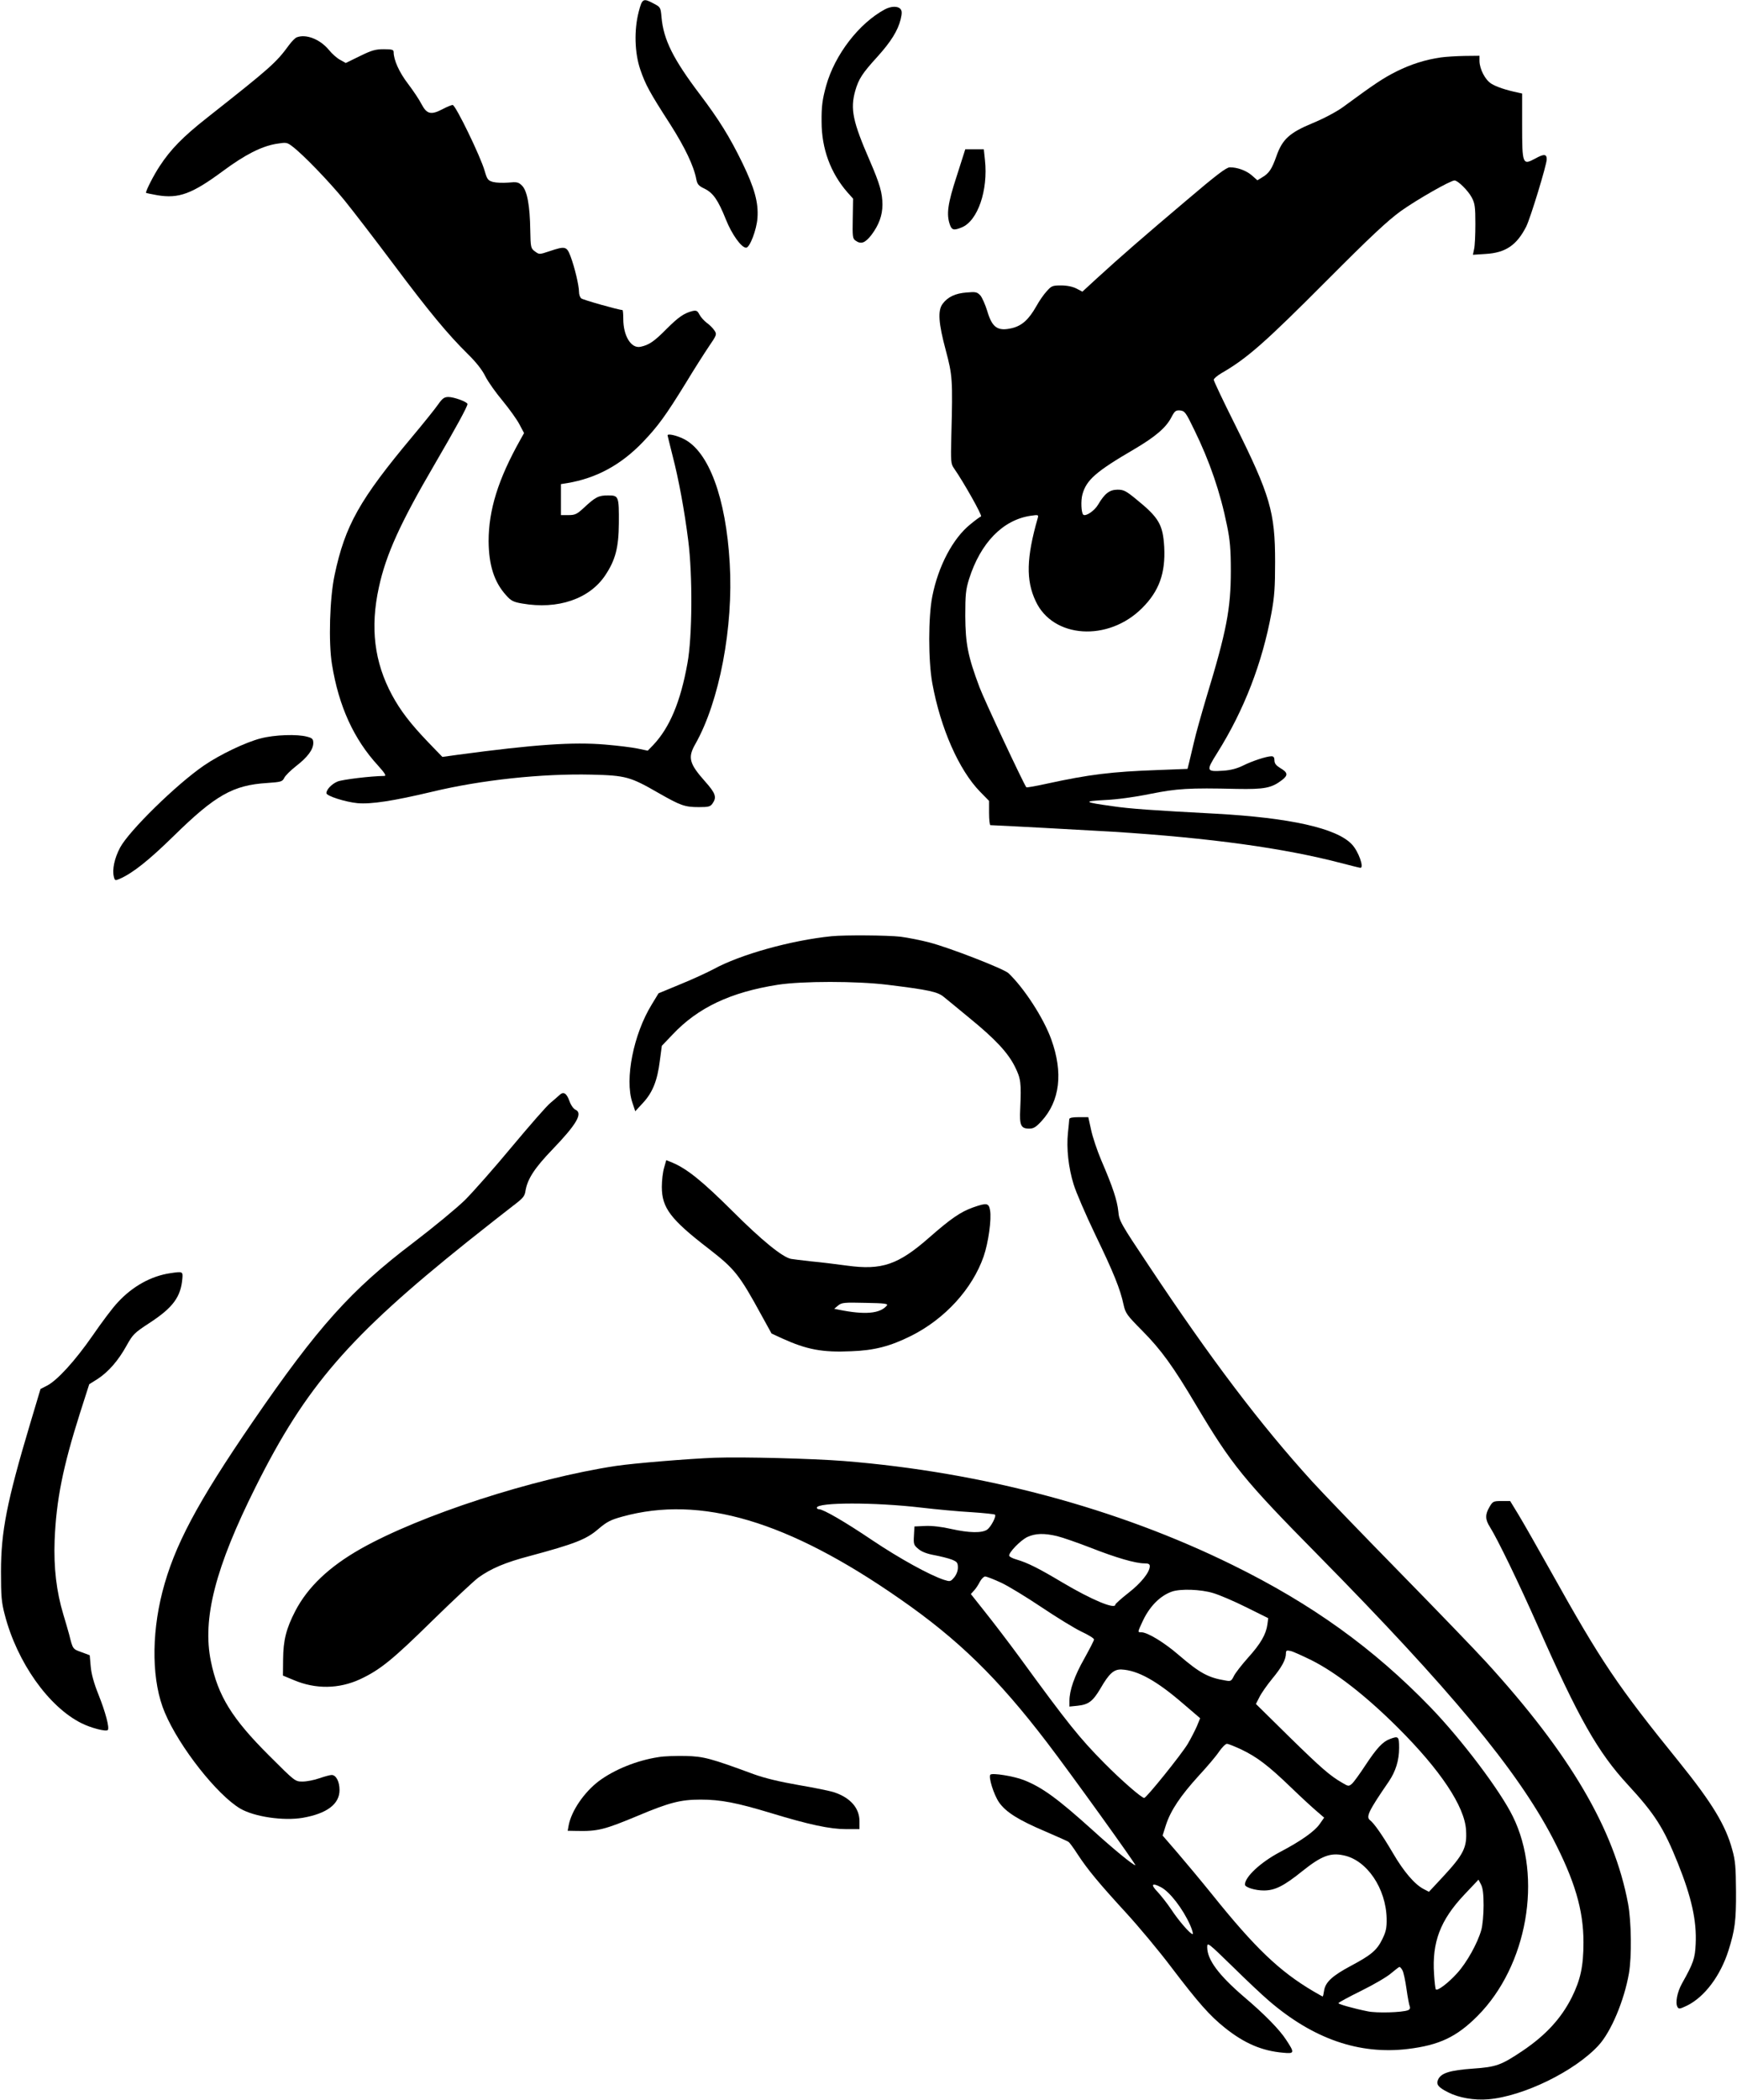 <?xml version="1.0" standalone="no"?>
<!DOCTYPE svg PUBLIC "-//W3C//DTD SVG 20010904//EN"
 "http://www.w3.org/TR/2001/REC-SVG-20010904/DTD/svg10.dtd">
<svg version="1.0" xmlns="http://www.w3.org/2000/svg"
 width="1059pt" height="1280pt" viewBox="0 0 1059 1280"
 preserveAspectRatio="xMidYMid meet">
<g transform="translate(0,1280) scale(0.1,-0.1)"
fill="#000000" stroke="none">
<path d="M3894 12728 c-29 -112 -25 -251 10 -353 32 -92 54 -134 183 -334 89
-140 143 -253 158 -333 6 -31 14 -41 50 -58 53 -26 83 -69 131 -189 36 -90 94
-171 123 -171 22 0 64 109 69 181 7 94 -18 183 -92 336 -78 160 -143 264 -257
415 -165 218 -224 336 -236 474 -5 59 -7 61 -47 82 -65 35 -71 31 -92 -50z"/>
<path d="M5395 12743 c-158 -85 -305 -276 -358 -465 -23 -83 -29 -126 -28
-220 0 -165 55 -313 158 -431 l34 -38 -2 -121 c-2 -108 -1 -122 16 -134 34
-25 59 -16 98 34 45 60 67 119 67 184 0 71 -16 127 -77 268 -104 239 -120 315
-89 426 21 73 43 107 136 209 83 92 124 159 141 227 9 38 8 52 -1 63 -16 19
-57 18 -95 -2z"/>
<path d="M1808 12572 c-9 -4 -30 -25 -46 -47 -79 -108 -112 -137 -501 -444
-146 -115 -221 -192 -287 -293 -36 -54 -84 -148 -84 -163 0 -2 31 -8 69 -15
131 -22 212 8 401 148 134 99 232 149 323 165 63 10 66 10 100 -16 65 -49 223
-213 317 -328 51 -63 185 -237 298 -388 217 -290 332 -429 455 -550 49 -48 87
-96 106 -135 17 -34 65 -101 106 -150 41 -50 87 -114 102 -143 l28 -53 -24
-43 c-134 -239 -192 -426 -192 -616 1 -146 34 -250 107 -330 29 -33 44 -41 98
-50 217 -38 410 28 506 172 62 93 82 169 83 317 1 166 -1 170 -66 170 -58 0
-76 -9 -149 -77 -41 -38 -53 -43 -93 -43 l-45 0 0 95 0 94 38 6 c179 30 329
112 462 251 91 95 139 161 261 359 50 83 114 183 141 223 48 70 49 74 34 97
-9 14 -30 35 -47 47 -17 13 -37 35 -45 51 -12 23 -19 26 -42 21 -51 -13 -85
-36 -158 -109 -75 -76 -107 -98 -159 -109 -57 -12 -105 66 -105 170 0 30 -2
54 -5 54 -21 0 -241 62 -251 71 -8 6 -14 24 -14 40 0 38 -26 148 -51 215 -24
63 -32 65 -128 33 -63 -21 -63 -21 -89 -2 -26 19 -27 24 -29 128 -2 151 -19
242 -50 273 -22 22 -31 24 -84 19 -33 -3 -75 -1 -94 4 -30 9 -35 15 -50 67
-25 88 -177 401 -195 402 -8 0 -37 -12 -63 -26 -69 -36 -95 -30 -127 31 -14
28 -52 84 -83 125 -53 69 -87 145 -87 192 0 15 -9 18 -61 18 -50 0 -74 -7
-145 -42 l-86 -42 -34 19 c-19 10 -50 37 -69 61 -54 65 -140 99 -197 76z"/>
<path d="M8785 12450 c-96 -14 -181 -41 -270 -85 -82 -41 -130 -73 -329 -219
-39 -28 -116 -69 -184 -97 -140 -58 -184 -98 -220 -201 -28 -79 -45 -104 -85
-128 l-31 -19 -33 29 c-34 30 -88 50 -135 50 -21 0 -83 -47 -265 -202 -252
-213 -403 -344 -546 -475 l-88 -81 -36 19 c-24 12 -58 19 -94 19 -53 0 -59 -3
-88 -36 -18 -19 -46 -60 -63 -91 -46 -81 -87 -118 -147 -133 -88 -21 -122 2
-152 104 -12 39 -31 82 -42 95 -20 21 -28 23 -84 18 -68 -5 -115 -27 -146 -69
-31 -41 -25 -119 19 -283 41 -154 43 -178 34 -521 -4 -160 -3 -172 17 -200 58
-83 174 -289 164 -292 -6 -2 -36 -24 -65 -48 -107 -86 -196 -256 -232 -439
-25 -126 -25 -393 0 -530 50 -274 162 -529 292 -662 l54 -55 0 -74 c0 -41 4
-74 8 -74 26 0 613 -32 747 -40 597 -38 1043 -100 1391 -191 61 -16 114 -29
118 -29 24 0 -12 101 -52 143 -93 99 -378 162 -832 187 -378 20 -524 30 -630
46 -173 24 -180 30 -45 37 72 3 182 18 275 37 165 33 237 38 530 31 169 -3
212 5 276 54 39 30 36 46 -12 74 -24 15 -34 27 -34 46 0 17 -5 25 -18 25 -30
0 -118 -29 -174 -57 -34 -17 -74 -28 -119 -31 -106 -7 -107 -2 -38 108 164
261 275 549 331 855 18 97 22 156 22 310 0 304 -30 406 -245 838 -71 142 -129
264 -129 272 0 7 21 25 48 41 155 89 268 189 642 565 267 268 369 363 450 422
98 70 303 187 328 187 20 0 83 -62 105 -104 19 -36 22 -57 22 -161 0 -66 -3
-135 -8 -154 l-7 -34 77 5 c122 7 190 53 248 167 26 52 125 377 125 410 0 33
-17 34 -71 4 -76 -41 -79 -35 -79 204 l0 193 -27 6 c-72 15 -131 35 -161 54
-37 23 -71 88 -72 138 l0 32 -92 -1 c-51 -1 -115 -5 -143 -9z m-1504 -2270
c94 -192 159 -381 200 -585 18 -87 23 -144 23 -275 0 -231 -26 -367 -149 -771
-30 -101 -65 -224 -76 -274 -12 -49 -25 -106 -30 -126 l-9 -36 -181 -7 c-282
-10 -419 -27 -676 -83 -68 -15 -124 -25 -126 -22 -23 35 -256 532 -285 609
-71 189 -86 266 -87 435 0 130 3 160 23 225 70 221 206 361 376 386 48 7 49 6
42 -17 -68 -238 -72 -376 -12 -503 105 -228 443 -250 650 -42 103 103 142 212
134 371 -8 137 -32 179 -170 291 -62 51 -77 59 -114 59 -49 0 -79 -23 -119
-91 -22 -38 -77 -75 -91 -61 -12 12 -15 85 -5 122 24 89 82 140 315 276 129
76 194 131 227 194 21 40 27 45 54 43 28 -3 35 -12 86 -118z"/>
<path d="M5833 11727 c-55 -168 -64 -233 -42 -296 12 -34 24 -37 73 -17 97 40
161 226 141 410 l-7 66 -56 0 -57 0 -52 -163z"/>
<path d="M2670 10333 c-19 -27 -88 -113 -155 -193 -323 -386 -411 -543 -475
-845 -30 -139 -38 -413 -16 -545 41 -255 133 -456 281 -617 42 -47 52 -63 38
-63 -85 -1 -255 -22 -285 -34 -36 -15 -68 -49 -68 -71 0 -17 116 -54 190 -61
84 -7 216 13 456 70 300 72 667 111 970 104 210 -5 237 -13 409 -112 135 -77
160 -86 246 -86 59 0 70 3 83 22 27 38 19 62 -45 134 -97 109 -107 146 -60
228 147 259 233 713 210 1102 -23 400 -128 682 -280 758 -46 23 -99 34 -99 22
0 -3 14 -57 30 -122 38 -146 73 -336 96 -519 27 -211 25 -588 -5 -749 -42
-234 -108 -391 -208 -497 l-34 -35 -62 13 c-34 7 -122 18 -195 24 -198 17
-432 1 -901 -62 l-94 -13 -87 90 c-110 115 -169 193 -220 287 -108 201 -134
411 -80 657 43 199 130 391 340 750 127 218 200 351 200 367 0 13 -82 43 -116
43 -25 0 -37 -8 -64 -47z"/>
<path d="M1590 8299 c-91 -23 -250 -99 -346 -165 -167 -114 -457 -398 -512
-501 -34 -64 -49 -134 -38 -177 6 -24 8 -25 34 -14 81 35 180 114 332 263 253
248 361 309 568 322 86 6 93 8 105 31 6 14 39 46 72 72 70 54 105 101 105 141
0 24 -6 30 -37 38 -60 17 -200 12 -283 -10z"/>
<path d="M5070 7093 c-248 -25 -558 -112 -720 -201 -36 -19 -126 -61 -200 -91
l-135 -56 -42 -69 c-111 -181 -165 -454 -118 -596 l18 -54 48 52 c58 63 87
135 102 257 l12 90 65 68 c155 165 355 259 642 304 149 23 480 23 668 0 253
-31 307 -43 344 -74 19 -15 89 -73 157 -129 158 -129 235 -212 277 -297 36
-73 39 -96 32 -258 -5 -99 4 -119 55 -119 26 0 41 9 75 46 112 122 133 295 59
499 -47 130 -166 313 -261 403 -30 27 -356 154 -482 187 -50 13 -129 29 -176
35 -78 9 -339 11 -420 3z"/>
<path d="M3410 6124 c-8 -8 -33 -29 -54 -47 -22 -17 -127 -138 -235 -267 -107
-129 -236 -275 -286 -325 -50 -49 -192 -166 -315 -260 -379 -287 -582 -513
-978 -1090 -341 -497 -480 -759 -552 -1039 -69 -270 -64 -551 15 -736 88 -209
319 -502 460 -585 86 -50 263 -76 381 -56 148 26 224 84 224 169 0 52 -21 92
-48 92 -10 0 -43 -9 -75 -20 -31 -11 -77 -20 -102 -20 -46 0 -46 0 -204 158
-226 225 -312 364 -355 574 -54 260 27 574 274 1067 305 610 567 913 1290
1492 113 90 238 188 277 218 62 47 72 58 77 93 12 71 55 138 165 252 146 152
186 220 140 241 -13 6 -29 29 -38 55 -17 47 -36 58 -61 34z"/>
<path d="M6519 5978 c0 -7 -4 -44 -8 -83 -10 -94 3 -214 35 -316 14 -46 73
-183 131 -304 112 -232 153 -333 173 -428 12 -53 20 -64 115 -160 114 -115
188 -217 330 -457 214 -359 288 -451 739 -908 808 -820 1215 -1311 1432 -1726
135 -260 188 -439 188 -636 0 -145 -18 -228 -71 -335 -65 -129 -158 -230 -298
-325 -133 -89 -161 -100 -306 -110 -140 -10 -193 -27 -211 -66 -14 -30 0 -48
62 -79 65 -33 158 -49 243 -42 215 18 530 172 674 330 75 82 155 271 184 437
18 104 15 315 -5 425 -85 455 -353 912 -865 1473 -58 64 -298 313 -532 552
-234 239 -473 487 -530 550 -317 349 -616 744 -996 1316 -173 259 -180 272
-185 330 -7 67 -34 149 -103 309 -26 61 -54 145 -63 188 l-17 77 -57 0 c-40 0
-58 -4 -59 -12z"/>
<path d="M4049 5682 c-8 -26 -14 -78 -14 -117 0 -128 53 -198 287 -378 158
-123 185 -156 323 -409 l59 -107 65 -30 c150 -68 245 -86 420 -78 141 5 238
30 366 94 206 103 373 286 442 484 29 84 49 228 39 282 -8 44 -20 46 -103 17
-76 -27 -136 -68 -268 -184 -189 -166 -289 -200 -501 -171 -66 9 -164 21 -219
26 -55 6 -110 13 -122 15 -52 10 -178 112 -358 292 -183 182 -276 257 -366
295 l-37 15 -13 -46z m1358 -840 c-41 -50 -134 -58 -292 -26 l-29 6 24 20 c22
18 37 19 166 16 116 -2 140 -5 131 -16z"/>
<path d="M1039 5039 c-117 -17 -231 -80 -321 -178 -30 -31 -98 -122 -153 -202
-107 -154 -216 -274 -279 -306 l-39 -20 -64 -214 c-141 -472 -177 -655 -177
-899 0 -151 3 -187 23 -263 75 -290 267 -561 467 -661 57 -29 150 -53 161 -42
12 12 -14 110 -57 217 -28 70 -43 125 -47 171 l-6 68 -51 19 c-53 19 -52 18
-74 106 -6 22 -22 78 -36 124 -42 139 -59 285 -53 451 10 246 50 446 154 774
l57 178 51 32 c66 43 127 113 177 204 38 68 47 77 137 136 146 95 194 160 203
275 3 40 1 41 -73 30z"/>
<path d="M4360 3914 c-160 -6 -499 -34 -605 -50 -506 -77 -1193 -300 -1557
-506 -192 -109 -321 -232 -397 -377 -56 -108 -74 -179 -75 -296 l-1 -99 65
-27 c134 -57 276 -55 406 5 121 57 195 116 439 356 127 124 253 242 281 263
78 56 165 93 314 132 271 73 344 101 415 162 55 47 77 58 149 78 478 132 1010
-26 1693 -502 357 -248 596 -482 895 -873 141 -184 548 -750 540 -750 -14 0
-139 103 -263 216 -211 190 -305 259 -417 303 -61 24 -192 45 -204 33 -13 -13
20 -121 53 -169 41 -59 119 -108 282 -177 72 -31 137 -60 142 -64 6 -4 31 -38
56 -77 61 -93 130 -176 296 -357 76 -83 198 -229 272 -327 168 -221 237 -299
330 -373 118 -94 225 -140 354 -151 70 -7 71 -1 18 79 -39 61 -133 157 -256
261 -155 133 -224 226 -225 302 0 33 2 32 153 -115 83 -82 184 -177 224 -211
270 -232 550 -329 847 -293 190 23 297 73 425 202 302 304 398 844 214 1216
-77 157 -311 467 -501 664 -346 358 -721 629 -1207 868 -704 347 -1523 566
-2370 634 -193 15 -613 26 -785 20z m1255 -304 c94 -11 233 -24 308 -28 76 -5
140 -12 143 -15 10 -9 -24 -74 -47 -91 -32 -22 -109 -21 -221 4 -56 13 -117
20 -157 18 l-66 -3 -3 -56 c-3 -52 -1 -58 27 -81 19 -17 53 -30 98 -38 37 -7
85 -19 106 -27 32 -13 37 -19 37 -49 0 -20 -9 -43 -23 -60 -22 -26 -25 -26
-63 -14 -87 29 -269 129 -436 241 -169 114 -299 189 -325 189 -7 0 -13 4 -13
9 0 34 355 34 635 1z m830 -174 c33 -8 125 -40 205 -71 155 -61 273 -95 327
-95 24 0 33 -4 33 -17 0 -36 -52 -102 -129 -162 -45 -35 -81 -68 -81 -72 0
-32 -145 29 -322 134 -146 87 -211 120 -282 141 -22 6 -41 16 -43 22 -6 18 70
96 111 115 49 22 101 24 181 5z m-341 -284 c45 -21 156 -89 247 -150 91 -61
200 -128 242 -148 43 -20 77 -41 77 -48 0 -6 -27 -58 -59 -116 -60 -105 -91
-194 -91 -258 l0 -35 49 5 c67 7 93 26 140 105 53 92 82 118 129 116 98 -5
212 -67 375 -208 l104 -89 -20 -49 c-12 -27 -37 -76 -56 -108 -40 -66 -251
-328 -265 -329 -16 0 -139 107 -243 212 -152 154 -220 238 -518 647 -66 90
-160 213 -208 273 l-88 111 19 21 c11 11 27 36 36 54 9 17 24 32 32 32 9 0 53
-17 98 -38z m1292 -63 c38 -11 129 -50 203 -87 l133 -66 -5 -38 c-8 -60 -41
-118 -118 -203 -39 -44 -79 -95 -87 -113 -15 -30 -19 -32 -51 -26 -104 17
-156 45 -283 154 -90 78 -192 140 -230 140 -23 0 -23 -1 6 62 42 93 107 160
181 186 52 18 176 14 251 -9z m599 -409 c150 -75 332 -217 526 -410 261 -260
408 -481 417 -625 7 -107 -14 -149 -144 -289 l-82 -88 -33 17 c-55 29 -121
106 -188 221 -64 109 -114 180 -139 199 -25 20 -8 56 115 235 42 62 63 129 63
205 0 71 -4 74 -57 54 -43 -16 -80 -56 -148 -159 -34 -52 -71 -103 -82 -113
-20 -17 -22 -17 -59 5 -75 43 -128 89 -327 284 l-200 197 21 41 c11 23 46 73
77 111 60 72 85 119 85 156 0 18 4 20 28 15 15 -3 72 -29 127 -56z m-428 -544
c98 -47 167 -100 303 -231 63 -61 135 -127 159 -147 l44 -38 -28 -40 c-31 -44
-114 -103 -242 -170 -117 -62 -213 -151 -213 -198 0 -17 63 -36 115 -36 68 0
122 27 235 118 115 92 171 114 252 96 142 -29 258 -202 262 -385 1 -58 -4 -80
-27 -127 -33 -67 -68 -96 -192 -162 -112 -60 -153 -98 -162 -148 -3 -21 -7
-38 -9 -38 -2 0 -27 14 -56 31 -207 122 -356 264 -619 592 -67 83 -163 198
-212 255 l-89 103 21 66 c29 88 89 177 199 298 51 55 107 121 124 147 18 26
40 48 48 48 9 0 48 -16 87 -34z m1478 -951 c0 -56 -6 -122 -14 -150 -23 -81
-88 -198 -147 -263 -53 -59 -120 -110 -130 -99 -3 3 -8 45 -11 93 -13 195 38
329 184 484 l87 92 15 -29 c11 -20 16 -57 16 -128z m-1967 111 c54 -28 134
-132 178 -231 13 -30 20 -55 15 -55 -14 0 -84 80 -130 150 -24 36 -62 84 -84
108 -44 45 -34 57 21 28z m1473 -508 c6 -11 17 -62 24 -112 7 -50 16 -98 20
-107 4 -10 0 -19 -11 -23 -36 -14 -191 -18 -244 -7 -90 18 -180 44 -180 50 0
4 63 38 140 76 77 38 159 86 182 107 24 20 46 37 50 38 4 0 13 -10 19 -22z"/>
<path d="M9081 3614 c-27 -46 -27 -76 3 -123 46 -73 174 -337 291 -601 249
-564 367 -772 550 -970 164 -178 218 -262 305 -479 83 -207 115 -350 108 -492
-4 -86 -13 -115 -84 -241 -29 -53 -41 -117 -27 -142 8 -14 14 -13 60 9 106 53
202 181 251 335 39 124 47 181 46 360 -1 147 -4 188 -23 255 -40 149 -124 286
-322 532 -379 468 -476 612 -784 1164 -81 145 -170 301 -198 347 l-50 82 -52
0 c-50 0 -54 -2 -74 -36z"/>
<path d="M4015 2089 c-132 -20 -270 -76 -365 -147 -89 -68 -166 -180 -183
-269 l-6 -33 52 -1 c132 -3 171 7 377 93 190 80 260 98 381 98 123 0 221 -19
429 -82 233 -71 360 -98 458 -98 l82 0 0 48 c0 80 -55 143 -153 176 -26 9
-126 29 -220 45 -115 20 -206 42 -272 66 -263 97 -304 108 -415 111 -58 1
-132 -1 -165 -7z"/>
</g>
</svg>
